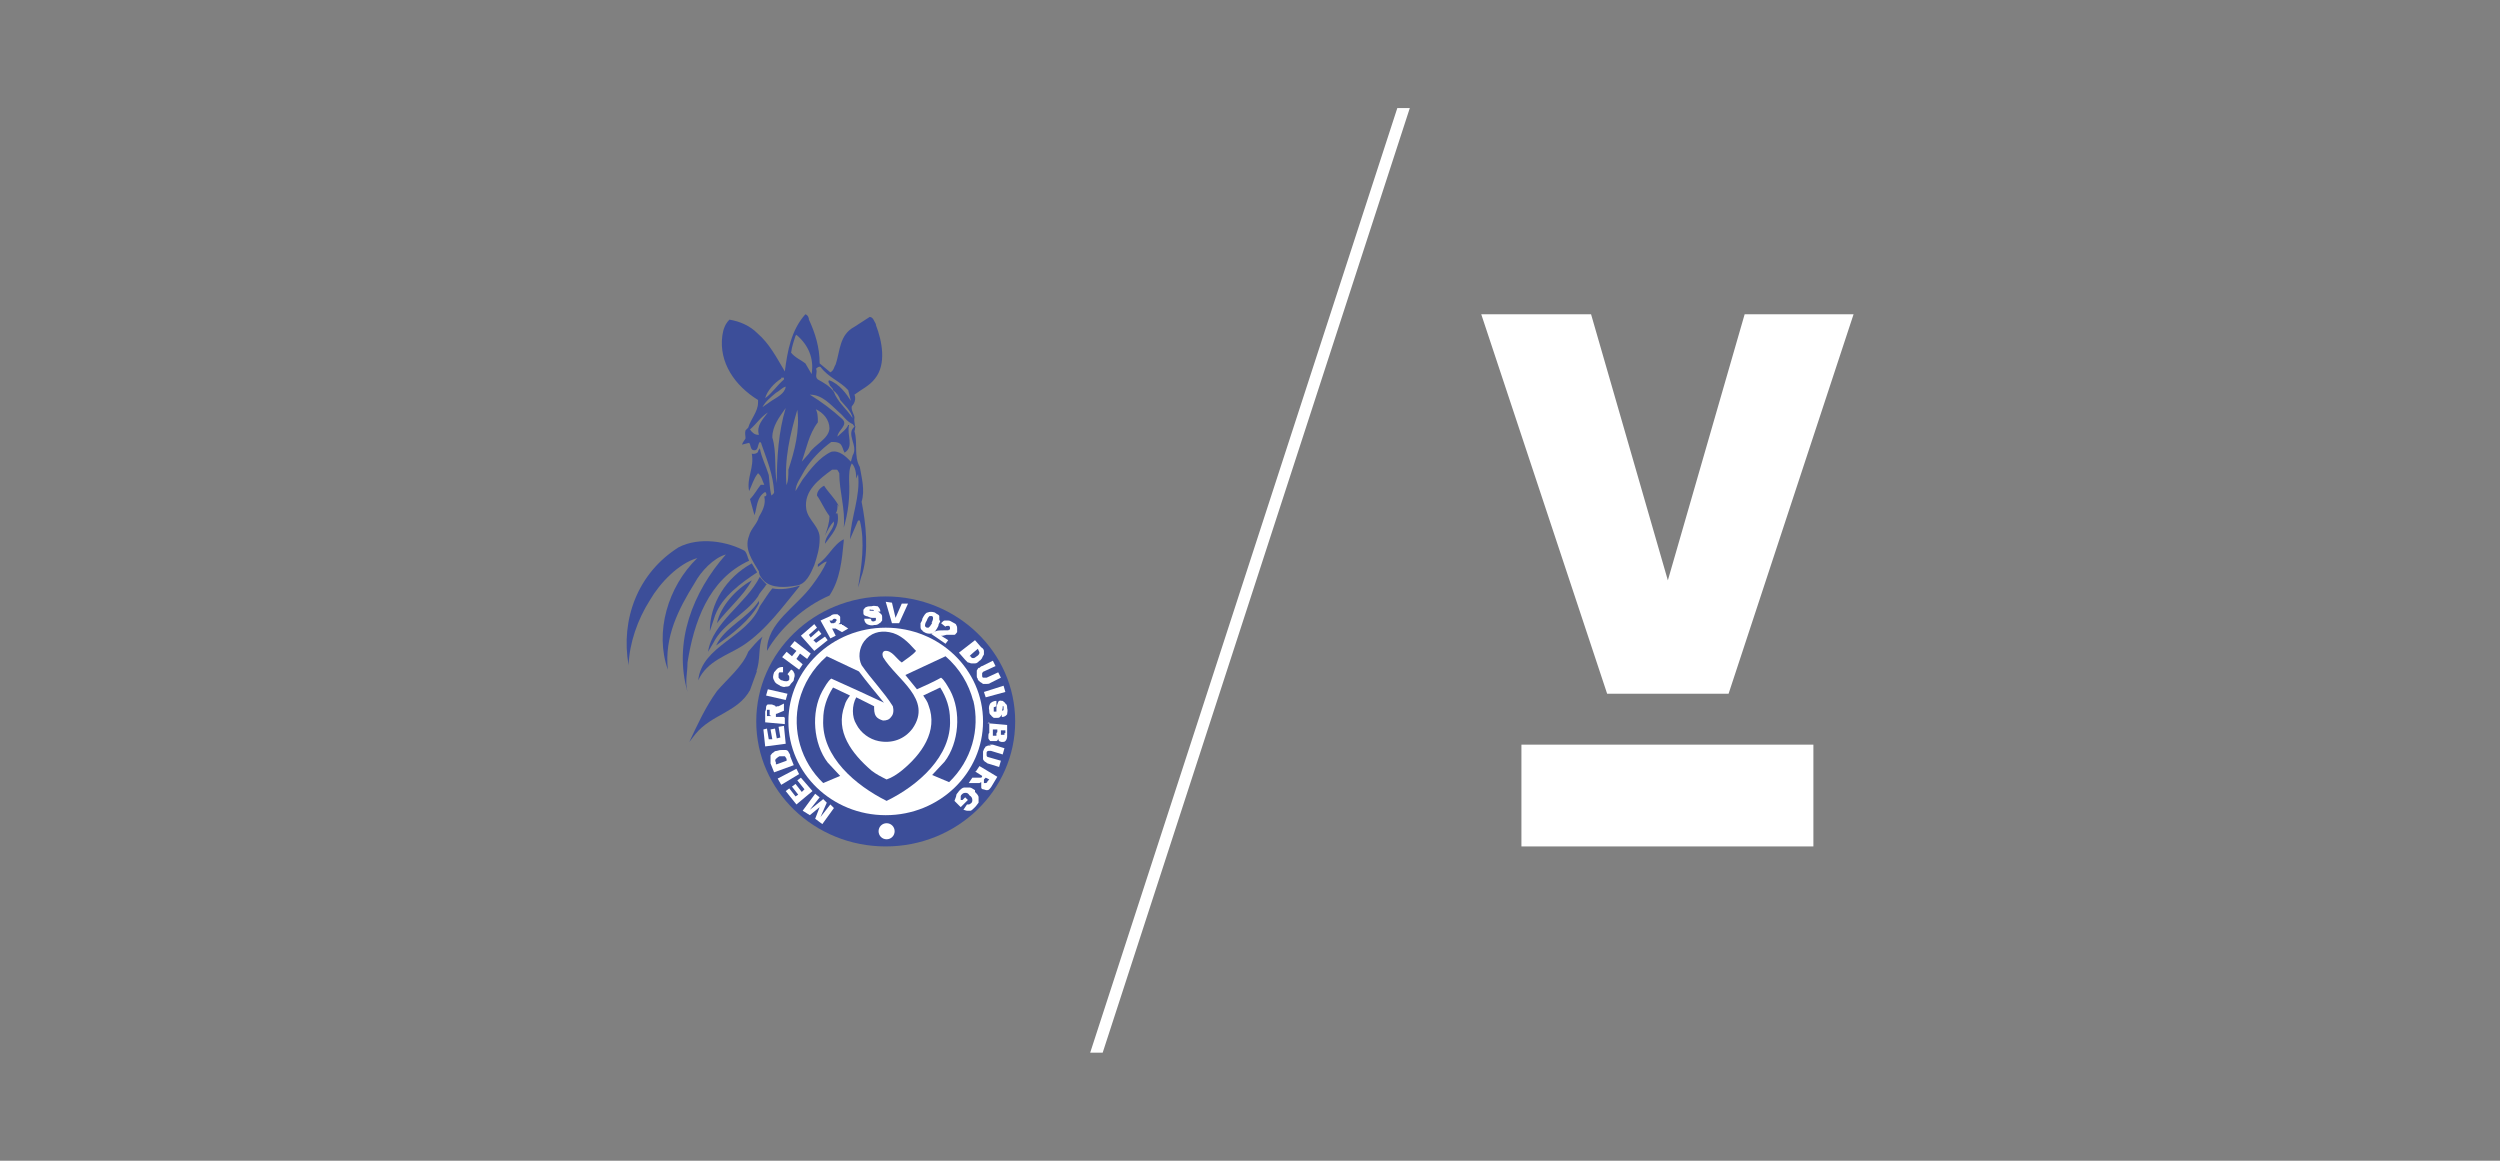<?xml version="1.0" encoding="UTF-8"?><svg xmlns="http://www.w3.org/2000/svg" xmlns:xlink="http://www.w3.org/1999/xlink" id="LOGOS" version="1.1" viewBox="0 0 280 130"><rect x="0" y="0" width="280" height="130" fill="#808080" stroke="none"/><defs><style> .st0 { fill: #fff; } .st1 { fill: #3c4e99; } </style></defs><polygon class="st0" points="156.5 12.1 122.1 117.9 123.5 117.9 157.9 12.1 156.5 12.1"/><g><rect class="st0" x="170.4" y="83.4" width="32.7" height="11.4"/><polygon class="st0" points="195.4 35.2 186.8 65 178.2 35.2 165.9 35.2 180 77.7 193.6 77.7 207.5 35.5 207.6 35.2 195.4 35.2"/></g><g><path class="st1" d="M98.1,36.3c-.2-.3-.3-.8-.7-.8l-1.7,1.1c-1.7.9-1.6,2.7-2.1,4.2-.2.3-.2.7-.6.9l-1.2-1c0-1.8-.5-3.4-1.2-4.9,0-.2-.1-.5-.4-.6-1.6,1.8-2,4.1-2.3,6.4-.9-1.5-1.7-3.1-3.1-4.3h0c-.8-.8-1.9-1.3-3.1-1.5-.5.5-.7,1.1-.8,1.8-.4,3,1.4,5.6,4,7.2v.3c0,1-.8,1.8-1.1,2.8l-.3.3c-.1.3,0,.6,0,.9-.1.2-.3.4-.4.7l.8-.2c.2.2.1.6.4.8.7.2.5-.6.8-.9.1,0,.2.2.2.3.6,1.7,1.3,3.4,1.4,5.3,0,.2-.2.3-.3.4-.2-.7-.2-1.5-.3-2.3-.3-1-.8-1.9-1-3,0,.1-.2.2-.2.4-.1.2-.5.3-.7.2.3,1.6-.6,2.7-.3,4.2.3-.6.5-1.4,1-2,.4.3.5.9.7,1.3-.1,0-.2,0-.4,0-.4.5-.7,1.1-1.2,1.6l.5,1.8c.3-.8.2-2,1.2-2.6h0c.2.2.2.5-.1.5.2.9-.2,1.6-.6,2.3-.2.8-.9,1.3-1.1,2.1-.6,1.5.4,2.8,1.1,4,0,.4.3.8.6,1.1.9.8,2.4.7,3.5.5,1.2-.1,1.7-1.4,2.1-2.3.3-.9.6-1.9.6-2.9.1-1.4-1.3-2.1-1.5-3.4-.3-2,1.4-3.3,2.9-4.4h.5c.1,0,.2.2.3.4,0,2.1.7,4,.5,6.1.5-1.7.7-3.4.6-5.3,0-.7,0-1.3.3-1.9.4.4.5,1.1.5,1.7l.2-.5c.3,2.5-.8,4.8-.9,7.3.3-.7.6-1.4.9-2.1,0,0,.1,0,.2,0,.6,2.4.2,5.1-.2,7.5h0c.2-.5.3-1.1.5-1.6.7-2.5.4-5.5-.1-8,.4-1.3,0-2.7-.2-3.9-.7-1.2-.2-2.7-.6-4,.2-.5-.1-1,0-1.5,0-.4-.4-.8-.3-1.3.3-.3.5-.8.3-1.3.8-.6,1.7-1,2.3-1.8,1.3-1.6.8-4.2.1-6ZM89.2,37.5c1.3,1.1,2,2.6,1.7,4.4l-.7-1.2c-.5-.4-1.1-.6-1.6-1.2.1-.7.3-1.3.5-1.9ZM91.3,45.8c.9.4,1.6,1.2,1.6,2.2-.1,1.2-1.7,1.8-2.3,2.8l-.8.9c.5-1.4.8-3.1,1.8-4.4,0-.6,0-1.1-.3-1.6ZM87.5,42.3h.3v.2c-.8.7-1.3,1.5-2.1,2.1.2-.8,1-1.7,1.8-2.2ZM84.9,48.7c-.4,0-.7-.3-.9-.6.7-.6,1.2-1.4,2-1.9-.6.8-1.3,1.5-1,2.5ZM85.4,45.6c.3-.6.9-1.1,1.5-1.6.4-.2.7-.6,1.1-.7-.1.8-1,1.2-1.6,1.6l-1,.7ZM87,54.1c-.3-1.6,0-3.5-.5-5.1,0-1.3.8-2.3,1.5-3.3-.8,2.6-1,5.6-1,8.4ZM88.1,54.5c-.3-3,.4-5.9,1.2-8.6.3,2.3-.3,4.6-1,6.7,0,.7,0,1.4-.3,1.9ZM95.8,47.7c-1.2.9.4,2.2-.3,3.3l-.2.7c-.6-.6-1.3-1.3-2.2-1.1-1.3.6-2.3,1.9-3.2,3.1l-.8,1.3c0-.8.6-1.5,1-2.3.7-1.2,1.9-2.4,3-3.2.4,0,.7,0,1,.2.3.3.3.7.5,1,1.1-.7.2-2,.5-3.1,0,0,0,0-.1,0-.2.5-.8.9-1.2,1.3,0-.7,1.3-1.3.5-2-1.1-1-2.3-1.9-3.6-2.7,1.4,0,2.3,1.1,3.3,2,.5.4.8,1,1.5,1.3l.3.4ZM95.4,46.7h0c-.6-.9-1.6-1.7-2-2.8-.5-.7-1.1-1-1.8-1.4-.4-.3,0-.8-.2-1.2.1-.1.3-.3.5-.2.9,1.2,2.2,1.6,3.1,2.6l.3,1.2h0c-.5-.8-1.3-1.9-2.4-2.3-.2,0-.1.3,0,.4,0,.3.4.4.4.7.4.3.7.7.8,1.1.5.6,1.2,1.2,1.4,2Z"/><path class="st1" d="M93.8,56.5c0,.4,0,.7-.2,1h.2c.3,1.5-.7,2.4-1.4,3.4,0-.8.8-1.4,1-2.2,0,0,0-.2,0-.3h0c-.5.5-.7,1-1,1.6.2-.6.5-1.4.5-2.2-.6-.8-.9-1.6-1.4-2.3,0-.5.4-.9.8-1.1.5.8,1.3,1.5,1.7,2.4"/><path class="st1" d="M94.5,60.6c-.2,2.1-.4,4.3-1.6,6.1-2.8,1.2-5.5,3.6-7,6.2,0-3.2,3.3-4.9,5.1-7.4.6-.8,1.2-1.7,1.6-2.6-.3,0-.7.4-1,.6v-.3c1.2-.8,1.7-2.2,2.9-2.8"/><path class="st1" d="M84.8,64.1c-1.8,1.2-3.9,2.7-4.7,4.8-.2.6-.4,1.2-.6,1.8,0-3.1,1.8-6,4.7-7.6"/><path class="st1" d="M85.8,65.5c-.2.4-.7.8-.9,1.3-1.4,2-3.9,3-5,5.2l-.6,1c.5-3.3,4.3-5.4,5.8-8.4.2.3.5.6.8.9"/><path class="st1" d="M80.3,69.8c.4-1.9,2.1-3.8,3.9-4.8-.9,1.7-2.7,3.2-3.9,4.8"/><path class="st1" d="M89.6,65.6c-1.9,2.3-3.8,5-6.4,6.7-1.7,1.1-4,1.7-5,3.9.4-3.9,5.5-4.8,6.9-8.3.5-.7.9-1.4,1.4-2,1,.2,2.1,0,3-.3"/><path class="st1" d="M85,67.6c-1,1.9-3,3.4-4.8,4.7,1-2.1,3.5-3,4.8-5"/><path class="st1" d="M84.8,75.1l-.8,2.2c-1.4,2.5-4.3,2.7-6.1,4.9l-.7.9c.9-1.9,1.8-3.9,3.1-5.7,1.2-1.4,2.9-2.8,3.5-4.4.5-.6,1-1.2,1.6-1.7-.5,1.1-.2,2.7-.7,3.9"/><path class="st1" d="M83.4,61.7c.3.3.3.7.5,1.1-4.6,2.1-6.2,7-6.9,11.4,0,1.2-.3,2.1,0,3.3-1.6-5.6.6-11.2,4.3-15.4-1.4.4-2.8,1.9-3.5,3.2-1.8,2.9-3.4,6-3,9.7-1.5-4.2,0-9.3,3.3-12.5-2.1.6-4.2,2.8-5.3,4.7-1.4,2.2-2.3,4.8-2.4,7.3-.9-5.1,1-10.3,5.6-13.2,2.3-1.2,5.5-.7,7.6.5"/><ellipse class="st1" cx="99.2" cy="80.8" rx="14.5" ry="14"/><ellipse class="st0" cx="99.2" cy="80.8" rx="10.9" ry="10.5"/><path class="st1" d="M102.6,72.9c-.4.5-1.1.9-1.6,1.3-.6-.4-1.1-1.4-1.9-1.3-.3.1-.3.4-.2.7,1.5,2.5,5.6,4.7,3.3,8-.9,1.2-2.3,1.7-3.8,1.4-1-.2-2-.9-2.5-1.9-.5-.8-.5-2.1,0-3l2,1c0,.4,0,.8.2,1.1.2.3.5.4.8.5.4,0,.7-.1.9-.4.3-.3.3-.8.2-1.2-1-1.6-2.4-3-3.5-4.6-.4-.8-.3-1.9.3-2.7.7-.9,1.7-1.2,2.8-1,1.2.2,2.1,1.1,2.9,2"/><path class="st1" d="M96.2,75.2c.9,1.2,1.9,2.4,2.8,3.5-1.9-.9-3.9-1.8-5.9-2.7-.4.3-.7.9-1,1.4-1.3,2.4-1,5.9.6,8l1.4,1.5-1.9.8c-2.5-2.4-3.5-5.9-2.7-9.2.5-1.9,1.5-3.6,3.1-5"/><path class="st1" d="M106.4,80.6c0-1.3-.4-2.5-1.1-3.6l-1.9.9c.2.3.5.7.6,1.1,1.1,2.9-.8,5.5-3,7.3-.5.4-1.1.8-1.7,1-.6-.3-1.2-.6-1.7-1-2.2-1.9-4.1-4.4-3-7.3.1-.4.3-.7.6-1.1l-1.9-.9c-.7,1.1-1.1,2.3-1.1,3.6-.2,4.2,3.7,7.4,7.1,9.1,3.5-1.7,7.3-5,7.1-9.1Z"/><path class="st1" d="M109,78.5c-.5-1.9-1.5-3.6-3.1-5l-4.5,2.1,1.3,1.6c.9-.4,1.8-.8,2.7-1.3.4.3.7.9,1,1.4,1.3,2.4,1,5.9-.6,8l-1.4,1.5,1.9.8c2.5-2.4,3.5-5.9,2.7-9.2Z"/><polygon class="st0" points="91.9 91.5 92.6 89.9 92.2 89.5 90.7 90.7 91.8 89.3 91.3 88.9 89.9 90.8 90.7 91.3 91.8 90.4 91.3 91.7 92.1 92.3 93.4 90.5 93 90.1 91.9 91.5"/><polygon class="st0" points="89.7 87.1 89.3 87.4 90.1 88.4 89.8 88.7 89.1 87.8 88.7 88.1 89.4 89 89.1 89.2 88.4 88.3 88 88.6 89.2 90.1 91 88.6 89.7 87.1"/><polygon class="st0" points="89.2 86.1 87.1 87.2 87.5 87.9 89.5 86.7 89.2 86.1"/><path class="st0" d="M88.5,84.6c0-.1-.1-.2-.2-.4,0-.1-.2-.2-.3-.2-.1,0-.3,0-.4,0-.2,0-.3,0-.6.1-.2,0-.3.1-.4.2-.1,0-.2.2-.3.3,0,.1,0,.2,0,.4,0,.1,0,.3,0,.5l.4,1,2.2-.8-.4-1ZM86.9,85.6v-.2c-.1-.2-.1-.3,0-.4,0,0,.2-.2.4-.3.2,0,.3,0,.4,0s.2,0,.2,0c0,0,.1.1.2.3v.2c0,0-1.1.4-1.1.4Z"/><polygon class="st0" points="87.8 81.3 87.2 81.4 87.4 82.6 87 82.7 86.8 81.6 86.3 81.7 86.5 82.8 86.1 82.8 85.9 81.6 85.5 81.7 85.7 83.6 88 83.3 87.8 81.3"/><path class="st0" d="M87.8,80.3h-.9c0,0,0-.1,0-.1,0,0,0-.1,0-.2s0,0,.2-.1l.7-.3v-.8c0,0-.6.3-.6.3,0,0,0,0-.2,0,0,0,0,0-.1.1,0,0,0,0,0,.2,0-.1,0-.2,0-.2,0-.1-.1-.2-.2-.2,0,0-.2-.1-.3-.1-.2,0-.3,0-.4,0-.1,0-.2.2-.2.3,0,.1,0,.3-.1.5v1.2c0,0,2.2.2,2.2.2v-.7ZM86.4,80.2h-.5s0-.4,0-.4c0-.1,0-.2,0-.3,0,0,0,0,.2,0s0,0,.1,0c0,0,0,0,0,.1,0,0,0,.1,0,.2v.3Z"/><polygon class="st0" points="88.2 77.7 86 77.2 85.8 77.9 88 78.4 88.2 77.7"/><path class="st0" d="M87.3,76.8c.3.1.5.2.7.1.2,0,.4,0,.5-.2s.3-.3.4-.5c0-.2.1-.4.1-.5s0-.3-.1-.4c0-.1-.2-.3-.3-.3l-.4.5c.1.1.2.2.2.3,0,.1,0,.2,0,.3,0,.1-.2.2-.3.2-.1,0-.3,0-.5-.1-.2,0-.3-.2-.4-.3,0-.1,0-.3,0-.4,0,0,0-.1.1-.2,0,0,.1,0,.2,0,0,0,.1,0,.2,0v-.6c-.1,0-.3,0-.5.1s-.3.3-.5.5c-.1.3-.2.6,0,.9.1.3.3.4.7.6Z"/><polygon class="st0" points="89.9 74.4 89.2 73.8 89.6 73.2 90.4 73.8 90.8 73.2 89 71.8 88.5 72.4 89.2 72.9 88.7 73.5 88.1 73 87.6 73.6 89.5 75 89.9 74.4"/><polygon class="st0" points="92.7 71.7 92.4 71.3 91.4 72 91.1 71.7 92 71 91.7 70.6 90.8 71.4 90.6 71.1 91.5 70.3 91.2 69.9 89.7 71.2 91.2 72.9 92.7 71.7"/><path class="st0" d="M94.3,69.9c0,0-.1,0-.2,0,0,0-.1,0-.2,0,0,0,.2-.1.2-.2,0,0,0-.2,0-.3s0-.2,0-.3c0-.1-.2-.2-.3-.3-.1,0-.2,0-.3,0-.1,0-.3,0-.5.2l-1.1.5,1.1,2,.6-.3-.4-.8h0s.1,0,.2,0c0,0,.1,0,.2,0l.7.4.7-.4-.6-.4s0,0-.1,0ZM93.6,69.6s0,0,0,.1c0,0-.1,0-.2.1h-.3c0,.1-.2-.3-.2-.3h.3c.1-.2.2-.2.3-.2,0,0,.1,0,.2.1,0,0,0,0,0,.1Z"/><path class="st0" d="M98.6,68.7c0,0-.2-.2-.3-.2-.2,0-.4-.1-.7-.1-.1,0-.2,0-.2,0,0,0,0,0,0,0,0,0,0,0,0-.1s.1,0,.2,0c0,0,.2,0,.2,0,0,0,.1.1.1.2h.7c0-.3-.2-.5-.3-.6-.2,0-.4-.1-.7,0-.2,0-.4,0-.6.1-.1,0-.2.2-.3.3,0,0,0,.2,0,.3,0,.2,0,.3.3.4.2,0,.4.2.7.2.2,0,.3,0,.4,0,0,0,0,0,0,.1,0,0,0,.1,0,.2,0,0-.1,0-.2.1-.1,0-.3,0-.3-.1,0,0,0-.1-.1-.2h-.7c0,.4.2.5.3.6.2.1.5.2.8.1.2,0,.4,0,.6-.2.1,0,.2-.2.3-.3,0-.1,0-.3,0-.4,0-.1,0-.2-.1-.3Z"/><polygon class="st0" points="100.3 69.2 99.9 67.5 99.2 67.4 99.9 69.8 100.7 69.8 101.7 67.6 101 67.6 100.3 69.2"/><path class="st0" d="M105.2,69.4c0,0,0-.2,0-.2,0,0,0-.1,0-.2,0,0,0-.1-.2-.2,0,0-.2-.1-.3-.2-.3-.1-.6-.1-.8,0-.2,0-.4.3-.6.7,0,.2-.1.3-.2.5,0,.1,0,.2,0,.4,0,.1,0,.3.2.4,0,.1.2.2.4.3.3.1.6.1.8,0,.2-.1.4-.4.6-.8,0-.2.1-.3.2-.5ZM104.4,69.7c0,.2-.2.3-.2.4,0,0-.1.1-.2.2,0,0-.1,0-.2,0,0,0-.2-.1-.2-.2,0-.1,0-.3.2-.6.1-.3.2-.4.3-.5,0,0,.2,0,.3,0,0,0,.1.1.1.2,0,.1,0,.3-.2.6Z"/><path class="st0" d="M106,71.1c0,0,.2,0,.3,0,.3,0,.5,0,.6,0,.1,0,.2-.2.3-.3,0-.1,0-.2,0-.4s0-.2-.1-.4c0-.1-.2-.2-.4-.3-.2-.1-.3-.2-.5-.2-.1,0-.3,0-.4,0-.1,0-.2.1-.4.3l.5.4c0-.1.2-.1.2-.1,0,0,.2,0,.2,0,0,0,.1.1.1.2,0,0,0,.1,0,.2,0,0-.1,0-.2.1,0,0-.2,0-.5,0-.4,0-.7,0-.9.1-.2,0-.3.2-.5.3l1.6,1.1.3-.4-.8-.5c0,0,.1,0,.2,0Z"/><path class="st0" d="M108.5,74.2c0,0,.2.1.3.1.1,0,.3,0,.4,0,.2,0,.3-.1.5-.3.1,0,.2-.2.3-.3,0-.1.1-.2.2-.4,0-.1,0-.3,0-.4s-.1-.3-.3-.4l-.7-.8-1.8,1.4.7.8c0,0,.2.2.3.3ZM109.4,72.6h.1c.1.3.2.4.2.5,0,.1-.1.3-.3.4-.1.1-.3.2-.3.2,0,0-.2,0-.2,0,0,0-.1,0-.2-.2h-.1c0-.1,1-.9,1-.9Z"/><path class="st0" d="M109.6,74.8c0,0-.1.1-.2.3,0,0,0,.2,0,.3s0,.2,0,.3c0,.1,0,.2.1.3,0,.2.2.3.3.4,0,0,.2.1.3.2.1,0,.3,0,.4,0,.1,0,.3,0,.4-.1l1.2-.6-.3-.6-1.3.6c-.1,0-.2,0-.3,0-.1,0-.2,0-.2-.2,0-.1,0-.2,0-.3,0,0,.1-.2.2-.2l1.3-.6-.3-.6-1.2.6c-.1,0-.2.1-.3.2Z"/><polygon class="st0" points="110.4 78.1 112.6 77.5 112.4 76.8 110.2 77.5 110.4 78.1"/><path class="st0" d="M112.2,78.4c-.2,0-.3.1-.4.2,0,.1-.2.4-.2.7,0,.2,0,.3,0,.4,0,0,0,0-.1,0,0,0-.1,0-.2,0,0,0,0-.1,0-.2,0-.1,0-.2,0-.3,0,0,.1,0,.3-.1v-.6c-.4,0-.6.2-.7.3-.1.2-.2.4-.1.8,0,.2,0,.4.2.5,0,.1.2.2.3.3.1,0,.3,0,.4,0,.1,0,.2,0,.3-.1,0,0,.2-.2.2-.3,0-.1,0-.4.1-.7,0-.1,0-.2,0-.2,0,0,0,0,0,0,0,0,0,0,.1,0,0,0,0,0,0,.2,0,0,0,.2,0,.2s0,.1-.2.1v.7c.4,0,.5-.2.6-.3,0-.2.1-.4,0-.7,0-.2,0-.4-.2-.5,0-.1-.2-.2-.3-.3-.1,0-.2,0-.4,0Z"/><path class="st0" d="M110.8,80.9v1.2c-.1,0-.1.3-.1.3,0,.1,0,.2,0,.3,0,0,.1.2.2.3,0,0,.2,0,.3,0,.2,0,.3,0,.4,0,.1,0,.2-.2.2-.3,0,0,0,.2.1.3,0,0,.2.1.3.1.2,0,.3,0,.4-.1.1-.1.2-.3.2-.5v-1.3c.1,0-2.2-.2-2.2-.2ZM111.6,82.1c0,.1,0,.2,0,.3,0,0-.1,0-.2,0s-.1,0-.2,0c0,0,0-.1,0-.3v-.4s.5,0,.5,0v.3ZM112.5,82.1c0,.1,0,.2,0,.2,0,0,0,0-.2,0s-.1,0-.2,0c0,0,0-.1,0-.2v-.3s.5,0,.5,0v.3Z"/><path class="st0" d="M111,83.5c0,0-.2,0-.3,0-.1,0-.2.1-.3.1,0,0-.1.2-.2.3,0,.1-.1.2-.1.3,0,.2,0,.3,0,.5s0,.2,0,.3c0,.1.1.2.2.3,0,0,.2.1.3.2l1.3.4.2-.7-1.4-.4c-.1,0-.2-.1-.2-.2,0,0,0-.2,0-.3,0-.1.1-.2.2-.2,0,0,.2,0,.3,0l1.3.4.2-.7-1.3-.4c-.1,0-.3,0-.4,0Z"/><path class="st0" d="M109.2,86.4l.8.5h0c0,.1,0,.1-.1.2,0,0-.1,0-.2,0h-.8s-.4.6-.4.6h.8c0,0,0,0,.2,0,0,0,.1,0,.2,0,0,0,0,0,.2-.1,0,0,0,.2,0,.3,0,.1,0,.2,0,.3,0,.1.1.2.2.2.1,0,.3.1.4.1.1,0,.2,0,.3-.1,0,0,.2-.2.3-.4l.6-1-2-1.2-.4.6ZM110.2,87.5c0,0,0-.1,0-.2l.2-.2.4.2-.2.2c0,.1-.1.2-.2.2,0,0-.1,0-.2,0,0,0,0,0,0-.1,0,0,0,0,0-.1Z"/><path class="st0" d="M109.2,88.5c-.2-.1-.4-.3-.6-.3-.2,0-.4,0-.6,0-.2,0-.4.2-.6.4-.1.2-.3.3-.3.5,0,.1-.1.3-.2.6l.7.7.8-.8-.3-.3-.3.3h-.2c0-.3,0-.3,0-.4,0,0,0-.1.1-.2.1-.1.2-.2.4-.2.2,0,.3,0,.5.3.2.1.3.3.3.5,0,.1,0,.3-.2.4,0,0-.1.1-.2.1,0,0-.2,0-.2,0l-.4.6c.1,0,.3.1.4.1.1,0,.3,0,.4,0,.1,0,.3-.2.5-.4.2-.2.3-.4.4-.5,0-.2,0-.4,0-.6,0-.2-.2-.4-.4-.6Z"/><path class="st0" d="M100.2,93.1c0,.5-.4.9-.9.9s-.9-.4-.9-.9.4-.9.9-.9c.5,0,.9.4.9.9"/></g></svg>